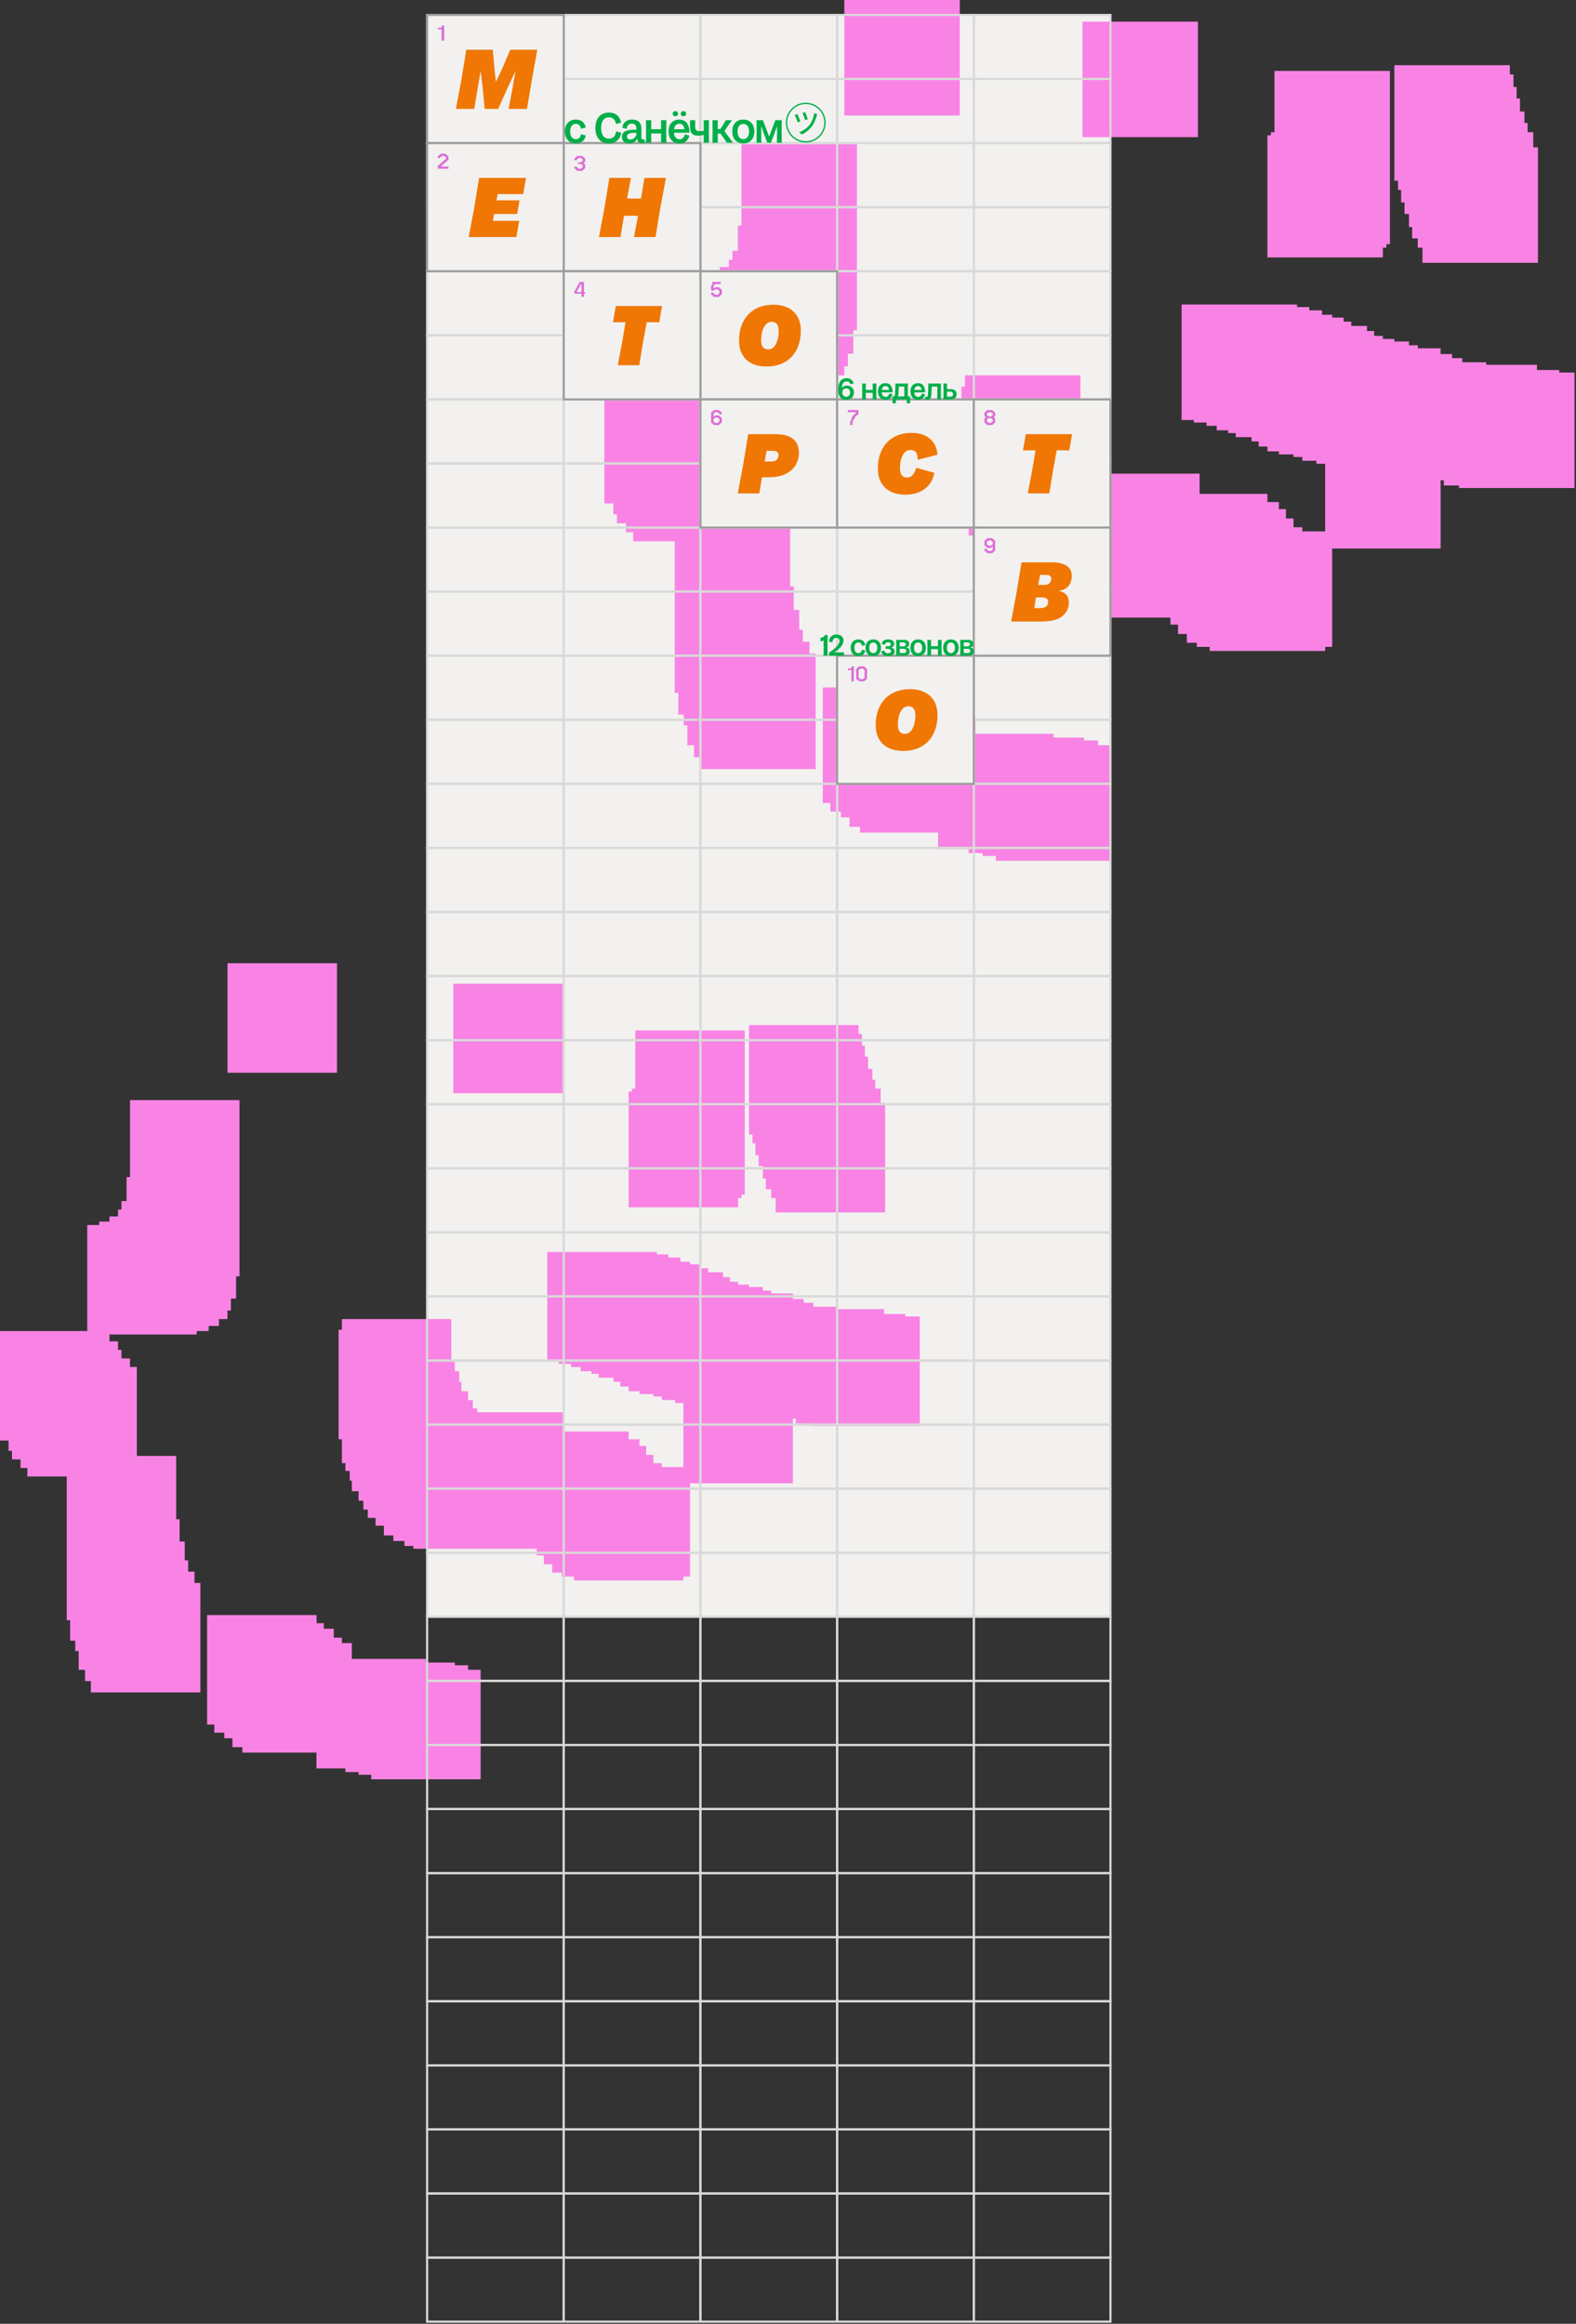<?xml version="1.0" encoding="UTF-8"?> <svg xmlns="http://www.w3.org/2000/svg" width="738" height="1088" viewBox="0 0 738 1088" fill="none"><rect x="0" y="0" width="738" height="1088" fill="#333333" stroke="none"/> <rect width="320" height="750" transform="translate(200 7)" fill="#F2F1EF"></rect> <path fill-rule="evenodd" clip-rule="evenodd" d="M449.439 0H395.368V54.071H449.439V0ZM560.958 10.138H506.886V64.21H560.958V10.138ZM347.211 67.589H401.282V100.539V121.66V154.61H399.593V159.679V165.594H397.055V171.507H395.366V175.732H391.142V179.111H386.077V181.646H380.161V183.335H337.071V186.715H341.292V190.939H342.984V195.163H347.208V199.388H350.587V243.321H370.018V270.356V274.581H371.71V280.494V285.564H374.245V294.857H375.934V300.441H379.061V306.025H381.968V360.096H327.897V354.512H324.99V348.928H321.863V339.635H320.174V334.566H317.639V328.652V324.427H315.947V297.392V270.356V253.459H296.515V249.235H293.137V245.01H288.913V240.786H287.221V235.717H283V181.645H326.09V129.264H332.006V127.574H337.07V125.04H341.294V121.661H342.983V117.436H345.522V111.522V105.608H347.211V100.539V67.589ZM385.294 321.892H439.365V325.913H442.937V328.652H447.853V333.06H451.871V335.74H456.781V343.558H493.369V345.344H507.664V346.684H514.184V348.929H520.409V403H466.338V400.755H460.113V399.416H453.593V397.629H439.298V389.811H402.71V387.131H397.8V382.723H393.781V379.985H388.865V375.964H385.294V321.892ZM620.541 248.798H614.499H609.837V246.878H605.725V242.763H602.159V238.374H598.866V235.082H593.497V231.241H561.734V221.762H518.726V219.843H516.532V215.728H514.184V211.338H510.855V206.674H509.794V201.463H507.664V196.648H505.945V192.807V175.731H451.873V181.011H450.239V235.082H451.873V246.878H453.593V250.719H455.723V255.534H456.783V260.746H460.113V265.41H462.461V269.799H464.655V273.914H468.495V277.754H472.607V282.569H477.272V285.312H482.757V287.781H487.147V289.153H501.695H541.218H544.795H548.088V292.445H551.653V296.834H555.766V300.949H560.428V302.869H566.468V304.79H620.539V302.869H623.827V256.838H674.613V224.875H676.083V227.308H683.223V228.498H737.294V174.427H730.154V173.237H719.703V170.803H695.945V169.611H684.741V167.692H679.973V165.771H674.613V163.087H670.506H663.91V161.656H659.792V159.889H652.936V158.697H647.57V157.267H643.47V154.987H640.134V152.603H632.758V150.603H629.19V148.696H623.827V147.391H619.062V145.316H613.1V143.768H607.381V142.576H553.309V196.648H559.029V197.839H564.991V199.388H569.755V201.463H575.119V202.767H578.687V204.675H586.063V206.674H589.398V209.058H593.499V211.338H598.865V212.769H605.721V213.961H609.839V215.727H616.435V217.158H620.541V248.798ZM596.792 33.199H650.863V57.564V60.234V87.27V111.635V114.305H649.211V115.963H647.57V117.436V120.521H593.499V117.436V66.45V63.365H595.139V61.892H596.792V60.234V57.564V33.199ZM652.938 30.528H707.009V34.856H708.72V40.724H710.188V46.102H711.774V52.214H713.865V57.564H715.334V61.892H717.981V68.982H720.18V123.053H666.109V115.963H663.909V111.635H661.263V106.286H659.794V100.173H657.703V94.795H656.117V88.927H654.648V84.599H652.938V30.528Z" fill="#F983E4"></path> <path fill-rule="evenodd" clip-rule="evenodd" d="M157.795 451H106.532V502.264H157.795V451ZM263.526 460.612H212.263V511.876H263.526V460.612ZM60.877 515.079H112.14V546.318V566.343V597.581H110.538V602.388V607.994H108.132V613.602H106.53V617.606H102.525V620.81H97.723V623.214H92.116V624.816H51.264V628.019H55.268V632.024H56.87V636.029H60.875V640.034H64.079V681.686H82.501V707.317V711.323H84.103V716.929V721.736H86.506V730.546H88.108V735.84H91.074V741.134H93.828V792.397H42.564V787.104H39.81V781.81H36.844V772.999H35.242V768.193H32.84V762.586V758.581H31.238V732.949V707.317V691.298H12.815V687.293H9.612V683.288H5.607V679.283H4.005V674.477H0V623.214H40.853V573.552H46.459V571.95H51.262V569.547H55.267V566.343H56.868V562.338H59.275V556.731V551.124H60.877V546.318V515.079ZM96.982 756.178H148.246V759.99H151.633V762.586H156.292V766.766H160.103V769.307H164.759V776.718H199.445V778.412H213V779.682H219.181V781.81H225.08V833.073H173.816V830.946H167.917V829.675H161.736V827.981H148.182V820.57H113.495V818.029H108.84V813.85H105.029V811.253H100.369V807.442H96.982V756.178ZM320.012 686.879H314.287H309.865V685.059H305.966V681.157H302.587V676.996H299.463V673.875H294.376V670.234H264.261V661.247H223.485V659.427H221.404V655.525H219.181V651.364H216.028V646.943H215.018V642.001H213V637.436H211.368V633.795V617.606H160.105V622.611H158.554V673.875H160.105V685.059H161.736V688.7H163.755V693.265H164.764V698.206H167.917V702.627H170.141V706.789H172.222V710.69H175.865V714.332H179.763V718.897H184.185V721.497H189.386V723.838H193.548V725.138H207.34H244.811H248.2H251.323V728.26H254.703V732.421H258.601V736.322H263.023V738.143H268.747V739.963H320.011V738.143H323.13V694.502H371.276V664.198H372.675V666.504H379.441V667.633H430.704V616.37H423.938V615.241H414.027V612.935H391.505V611.804H380.88V609.984H376.36V608.163H371.276V605.618H367.384H361.13V604.262H357.228V602.587H350.725V601.457H345.641V600.101H341.754V597.939H338.59V595.679H331.597V593.783H328.214V591.975H323.13V590.737H318.61V588.771H312.959V587.303H307.535V586.173H256.272V637.436H261.696V638.566H267.346V640.034H271.867V642.001H276.95V643.238H280.334V645.047H287.326V646.943H290.49V649.203H294.378V651.364H299.462V652.72H305.964V653.85H309.867V655.526H316.121V656.882H320.012V686.879ZM297.498 482.475H348.761V505.574V508.107V533.738V556.838V559.37H347.192V560.941H345.641V562.338V565.263H294.378V562.338V513.999V511.075H295.929V509.678H297.498V508.107V505.574V482.475ZM350.727 479.943H401.99V484.046H403.614V489.609H405.004V494.708H406.511V500.503H408.493V505.574H409.883V509.678H412.396V516.4H414.48V567.663H363.217V560.941H361.132V556.838H358.619V551.766H357.23V545.972H355.247V540.873H353.741V535.31H352.351V531.206H350.727V479.943Z" fill="#F983E4"></path> <rect x="200" y="7" width="64" height="30" stroke="#D9D9D9"></rect> <rect x="264" y="7" width="64" height="30" stroke="#D9D9D9"></rect> <rect x="328" y="7" width="64" height="30" stroke="#D9D9D9"></rect> <rect x="392" y="7" width="64" height="30" stroke="#D9D9D9"></rect> <rect x="456" y="7" width="64" height="30" stroke="#D9D9D9"></rect> <rect x="200" y="37" width="64" height="30" stroke="#D9D9D9"></rect> <rect x="264" y="37" width="64" height="30" stroke="#D9D9D9"></rect> <rect x="328" y="37" width="64" height="30" stroke="#D9D9D9"></rect> <rect x="392" y="37" width="64" height="30" stroke="#D9D9D9"></rect> <rect x="456" y="37" width="64" height="30" stroke="#D9D9D9"></rect> <rect x="200" y="67" width="64" height="30" stroke="#D9D9D9"></rect> <rect x="264" y="67" width="64" height="30" stroke="#D9D9D9"></rect> <rect x="328" y="67" width="64" height="30" stroke="#D9D9D9"></rect> <rect x="392" y="67" width="64" height="30" stroke="#D9D9D9"></rect> <rect x="456" y="67" width="64" height="30" stroke="#D9D9D9"></rect> <rect x="200" y="97" width="64" height="30" stroke="#D9D9D9"></rect> <rect x="264" y="97" width="64" height="30" stroke="#D9D9D9"></rect> <rect x="328" y="97" width="64" height="30" stroke="#D9D9D9"></rect> <rect x="392" y="97" width="64" height="30" stroke="#D9D9D9"></rect> <rect x="456" y="97" width="64" height="30" stroke="#D9D9D9"></rect> <rect x="200" y="127" width="64" height="30" stroke="#D9D9D9"></rect> <rect x="264" y="127" width="64" height="30" stroke="#D9D9D9"></rect> <rect x="328" y="127" width="64" height="30" stroke="#D9D9D9"></rect> <rect x="392" y="127" width="64" height="30" stroke="#D9D9D9"></rect> <rect x="456" y="127" width="64" height="30" stroke="#D9D9D9"></rect> <rect x="200" y="157" width="64" height="30" stroke="#D9D9D9"></rect> <rect x="264" y="157" width="64" height="30" stroke="#D9D9D9"></rect> <rect x="328" y="157" width="64" height="30" stroke="#D9D9D9"></rect> <rect x="392" y="157" width="64" height="30" stroke="#D9D9D9"></rect> <rect x="456" y="157" width="64" height="30" stroke="#D9D9D9"></rect> <rect x="200" y="187" width="64" height="30" stroke="#D9D9D9"></rect> <rect x="264" y="187" width="64" height="30" stroke="#D9D9D9"></rect> <rect x="328" y="187" width="64" height="30" stroke="#D9D9D9"></rect> <rect x="392" y="187" width="64" height="30" stroke="#D9D9D9"></rect> <rect x="456" y="187" width="64" height="30" stroke="#D9D9D9"></rect> <rect x="200" y="217" width="64" height="30" stroke="#D9D9D9"></rect> <rect x="264" y="217" width="64" height="30" stroke="#D9D9D9"></rect> <rect x="328" y="217" width="64" height="30" stroke="#D9D9D9"></rect> <rect x="392" y="217" width="64" height="30" stroke="#D9D9D9"></rect> <rect x="456" y="217" width="64" height="30" stroke="#D9D9D9"></rect> <rect x="200" y="247" width="64" height="30" stroke="#D9D9D9"></rect> <rect x="264" y="247" width="64" height="30" stroke="#D9D9D9"></rect> <rect x="328" y="247" width="64" height="30" stroke="#D9D9D9"></rect> <rect x="392" y="247" width="64" height="30" stroke="#D9D9D9"></rect> <rect x="456" y="247" width="64" height="30" stroke="#D9D9D9"></rect> <rect x="200" y="277" width="64" height="30" stroke="#D9D9D9"></rect> <rect x="264" y="277" width="64" height="30" stroke="#D9D9D9"></rect> <rect x="328" y="277" width="64" height="30" stroke="#D9D9D9"></rect> <rect x="392" y="277" width="64" height="30" stroke="#D9D9D9"></rect> <rect x="456" y="277" width="64" height="30" stroke="#D9D9D9"></rect> <rect x="200" y="307" width="64" height="30" stroke="#D9D9D9"></rect> <rect x="264" y="307" width="64" height="30" stroke="#D9D9D9"></rect> <rect x="328" y="307" width="64" height="30" stroke="#D9D9D9"></rect> <rect x="392" y="307" width="64" height="30" stroke="#D9D9D9"></rect> <rect x="456" y="307" width="64" height="30" stroke="#D9D9D9"></rect> <rect x="200" y="337" width="64" height="30" stroke="#D9D9D9"></rect> <rect x="264" y="337" width="64" height="30" stroke="#D9D9D9"></rect> <rect x="328" y="337" width="64" height="30" stroke="#D9D9D9"></rect> <rect x="392" y="337" width="64" height="30" stroke="#D9D9D9"></rect> <rect x="456" y="337" width="64" height="30" stroke="#D9D9D9"></rect> <rect x="200" y="367" width="64" height="30" stroke="#D9D9D9"></rect> <rect x="264" y="367" width="64" height="30" stroke="#D9D9D9"></rect> <rect x="328" y="367" width="64" height="30" stroke="#D9D9D9"></rect> <rect x="392" y="367" width="64" height="30" stroke="#D9D9D9"></rect> <rect x="456" y="367" width="64" height="30" stroke="#D9D9D9"></rect> <rect x="200" y="397" width="64" height="30" stroke="#D9D9D9"></rect> <rect x="264" y="397" width="64" height="30" stroke="#D9D9D9"></rect> <rect x="328" y="397" width="64" height="30" stroke="#D9D9D9"></rect> <rect x="392" y="397" width="64" height="30" stroke="#D9D9D9"></rect> <rect x="456" y="397" width="64" height="30" stroke="#D9D9D9"></rect> <rect x="200" y="427" width="64" height="30" stroke="#D9D9D9"></rect> <rect x="264" y="427" width="64" height="30" stroke="#D9D9D9"></rect> <rect x="328" y="427" width="64" height="30" stroke="#D9D9D9"></rect> <rect x="392" y="427" width="64" height="30" stroke="#D9D9D9"></rect> <rect x="456" y="427" width="64" height="30" stroke="#D9D9D9"></rect> <rect x="200" y="457" width="64" height="30" stroke="#D9D9D9"></rect> <rect x="264" y="457" width="64" height="30" stroke="#D9D9D9"></rect> <rect x="328" y="457" width="64" height="30" stroke="#D9D9D9"></rect> <rect x="392" y="457" width="64" height="30" stroke="#D9D9D9"></rect> <rect x="456" y="457" width="64" height="30" stroke="#D9D9D9"></rect> <rect x="200" y="487" width="64" height="30" stroke="#D9D9D9"></rect> <rect x="264" y="487" width="64" height="30" stroke="#D9D9D9"></rect> <rect x="328" y="487" width="64" height="30" stroke="#D9D9D9"></rect> <rect x="392" y="487" width="64" height="30" stroke="#D9D9D9"></rect> <rect x="456" y="487" width="64" height="30" stroke="#D9D9D9"></rect> <rect x="200" y="517" width="64" height="30" stroke="#D9D9D9"></rect> <rect x="264" y="517" width="64" height="30" stroke="#D9D9D9"></rect> <rect x="328" y="517" width="64" height="30" stroke="#D9D9D9"></rect> <rect x="392" y="517" width="64" height="30" stroke="#D9D9D9"></rect> <rect x="456" y="517" width="64" height="30" stroke="#D9D9D9"></rect> <rect x="200" y="547" width="64" height="30" stroke="#D9D9D9"></rect> <rect x="264" y="547" width="64" height="30" stroke="#D9D9D9"></rect> <rect x="328" y="547" width="64" height="30" stroke="#D9D9D9"></rect> <rect x="392" y="547" width="64" height="30" stroke="#D9D9D9"></rect> <rect x="456" y="547" width="64" height="30" stroke="#D9D9D9"></rect> <rect x="200" y="577" width="64" height="30" stroke="#D9D9D9"></rect> <rect x="264" y="577" width="64" height="30" stroke="#D9D9D9"></rect> <rect x="328" y="577" width="64" height="30" stroke="#D9D9D9"></rect> <rect x="392" y="577" width="64" height="30" stroke="#D9D9D9"></rect> <rect x="456" y="577" width="64" height="30" stroke="#D9D9D9"></rect> <rect x="200" y="607" width="64" height="30" stroke="#D9D9D9"></rect> <rect x="264" y="607" width="64" height="30" stroke="#D9D9D9"></rect> <rect x="328" y="607" width="64" height="30" stroke="#D9D9D9"></rect> <rect x="392" y="607" width="64" height="30" stroke="#D9D9D9"></rect> <rect x="456" y="607" width="64" height="30" stroke="#D9D9D9"></rect> <rect x="200" y="637" width="64" height="30" stroke="#D9D9D9"></rect> <rect x="264" y="637" width="64" height="30" stroke="#D9D9D9"></rect> <rect x="328" y="637" width="64" height="30" stroke="#D9D9D9"></rect> <rect x="392" y="637" width="64" height="30" stroke="#D9D9D9"></rect> <rect x="456" y="637" width="64" height="30" stroke="#D9D9D9"></rect> <rect x="200" y="667" width="64" height="30" stroke="#D9D9D9"></rect> <rect x="264" y="667" width="64" height="30" stroke="#D9D9D9"></rect> <rect x="328" y="667" width="64" height="30" stroke="#D9D9D9"></rect> <rect x="392" y="667" width="64" height="30" stroke="#D9D9D9"></rect> <rect x="456" y="667" width="64" height="30" stroke="#D9D9D9"></rect> <rect x="200" y="697" width="64" height="30" stroke="#D9D9D9"></rect> <rect x="264" y="697" width="64" height="30" stroke="#D9D9D9"></rect> <rect x="328" y="697" width="64" height="30" stroke="#D9D9D9"></rect> <rect x="392" y="697" width="64" height="30" stroke="#D9D9D9"></rect> <rect x="456" y="697" width="64" height="30" stroke="#D9D9D9"></rect> <rect x="200" y="727" width="64" height="30" stroke="#D9D9D9"></rect> <rect x="264" y="727" width="64" height="30" stroke="#D9D9D9"></rect> <rect x="328" y="727" width="64" height="30" stroke="#D9D9D9"></rect> <rect x="392" y="727" width="64" height="30" stroke="#D9D9D9"></rect> <rect x="456" y="727" width="64" height="30" stroke="#D9D9D9"></rect> <rect x="200" y="757" width="64" height="30" stroke="#D9D9D9"></rect> <rect x="264" y="757" width="64" height="30" stroke="#D9D9D9"></rect> <rect x="328" y="757" width="64" height="30" stroke="#D9D9D9"></rect> <rect x="392" y="757" width="64" height="30" stroke="#D9D9D9"></rect> <rect x="456" y="757" width="64" height="30" stroke="#D9D9D9"></rect> <rect x="200" y="787" width="64" height="30" stroke="#D9D9D9"></rect> <rect x="264" y="787" width="64" height="30" stroke="#D9D9D9"></rect> <rect x="328" y="787" width="64" height="30" stroke="#D9D9D9"></rect> <rect x="392" y="787" width="64" height="30" stroke="#D9D9D9"></rect> <rect x="456" y="787" width="64" height="30" stroke="#D9D9D9"></rect> <rect x="200" y="817" width="64" height="30" stroke="#D9D9D9"></rect> <rect x="264" y="817" width="64" height="30" stroke="#D9D9D9"></rect> <rect x="328" y="817" width="64" height="30" stroke="#D9D9D9"></rect> <rect x="392" y="817" width="64" height="30" stroke="#D9D9D9"></rect> <rect x="456" y="817" width="64" height="30" stroke="#D9D9D9"></rect> <rect x="200" y="847" width="64" height="30" stroke="#D9D9D9"></rect> <rect x="264" y="847" width="64" height="30" stroke="#D9D9D9"></rect> <rect x="328" y="847" width="64" height="30" stroke="#D9D9D9"></rect> <rect x="392" y="847" width="64" height="30" stroke="#D9D9D9"></rect> <rect x="456" y="847" width="64" height="30" stroke="#D9D9D9"></rect> <rect x="200" y="877" width="64" height="30" stroke="#D9D9D9"></rect> <rect x="264" y="877" width="64" height="30" stroke="#D9D9D9"></rect> <rect x="328" y="877" width="64" height="30" stroke="#D9D9D9"></rect> <rect x="392" y="877" width="64" height="30" stroke="#D9D9D9"></rect> <rect x="456" y="877" width="64" height="30" stroke="#D9D9D9"></rect> <rect x="200" y="907" width="64" height="30" stroke="#D9D9D9"></rect> <rect x="264" y="907" width="64" height="30" stroke="#D9D9D9"></rect> <rect x="328" y="907" width="64" height="30" stroke="#D9D9D9"></rect> <rect x="392" y="907" width="64" height="30" stroke="#D9D9D9"></rect> <rect x="456" y="907" width="64" height="30" stroke="#D9D9D9"></rect> <rect x="200" y="937" width="64" height="30" stroke="#D9D9D9"></rect> <rect x="264" y="937" width="64" height="30" stroke="#D9D9D9"></rect> <rect x="328" y="937" width="64" height="30" stroke="#D9D9D9"></rect> <rect x="392" y="937" width="64" height="30" stroke="#D9D9D9"></rect> <rect x="456" y="937" width="64" height="30" stroke="#D9D9D9"></rect> <rect x="200" y="967" width="64" height="30" stroke="#D9D9D9"></rect> <rect x="264" y="967" width="64" height="30" stroke="#D9D9D9"></rect> <rect x="328" y="967" width="64" height="30" stroke="#D9D9D9"></rect> <rect x="392" y="967" width="64" height="30" stroke="#D9D9D9"></rect> <rect x="456" y="967" width="64" height="30" stroke="#D9D9D9"></rect> <rect x="200" y="997" width="64" height="30" stroke="#D9D9D9"></rect> <rect x="264" y="997" width="64" height="30" stroke="#D9D9D9"></rect> <rect x="328" y="997" width="64" height="30" stroke="#D9D9D9"></rect> <rect x="392" y="997" width="64" height="30" stroke="#D9D9D9"></rect> <rect x="456" y="997" width="64" height="30" stroke="#D9D9D9"></rect> <rect x="200" y="1027" width="64" height="30" stroke="#D9D9D9"></rect> <rect x="264" y="1027" width="64" height="30" stroke="#D9D9D9"></rect> <rect x="328" y="1027" width="64" height="30" stroke="#D9D9D9"></rect> <rect x="392" y="1027" width="64" height="30" stroke="#D9D9D9"></rect> <rect x="456" y="1027" width="64" height="30" stroke="#D9D9D9"></rect> <rect x="200" y="1057" width="64" height="30" stroke="#D9D9D9"></rect> <rect x="264" y="1057" width="64" height="30" stroke="#D9D9D9"></rect> <rect x="328" y="1057" width="64" height="30" stroke="#D9D9D9"></rect> <rect x="392" y="1057" width="64" height="30" stroke="#D9D9D9"></rect> <rect x="456" y="1057" width="64" height="30" stroke="#D9D9D9"></rect> <rect x="200" y="7" width="64" height="60" fill="#F2F1EF" stroke="#9D9D9D" stroke-width="1.001"></rect> <rect x="264" y="67" width="64" height="60" fill="#F2F1EF" stroke="#9D9D9D" stroke-width="1.001"></rect> <rect x="328" y="127" width="64" height="60" fill="#F2F1EF" stroke="#9D9D9D" stroke-width="1.001"></rect> <rect x="200" y="67" width="64" height="60" fill="#F2F1EF" stroke="#9D9D9D" stroke-width="1.001"></rect> <rect x="264" y="127" width="64" height="60" fill="#F2F1EF" stroke="#9D9D9D" stroke-width="1.001"></rect> <rect x="328" y="187" width="64" height="60" fill="#F2F1EF" stroke="#9D9D9D" stroke-width="1.001"></rect> <rect x="392" y="187" width="64" height="60" fill="#F2F1EF" stroke="#9D9D9D" stroke-width="1.001"></rect> <rect x="456" y="187" width="64" height="60" fill="#F2F1EF" stroke="#9D9D9D" stroke-width="1.001"></rect> <rect x="456" y="247" width="64" height="60" fill="#F2F1EF" stroke="#9D9D9D" stroke-width="1.001"></rect> <rect x="392" y="307" width="64" height="60" fill="#F2F1EF" stroke="#9D9D9D" stroke-width="1.001"></rect> <path d="M269.72 67.161C268.667 67.161 267.747 66.934 266.96 66.481C266.173 66.028 265.567 65.381 265.14 64.541C264.713 63.701 264.5 62.714 264.5 61.581C264.5 60.447 264.707 59.461 265.12 58.621C265.547 57.767 266.147 57.114 266.92 56.661C267.707 56.208 268.62 55.981 269.66 55.981C270.967 55.981 272.02 56.328 272.82 57.021C273.62 57.714 274.107 58.608 274.28 59.701L272.08 60.281C271.96 59.547 271.693 58.981 271.28 58.581C270.867 58.181 270.34 57.981 269.7 57.981C268.873 57.981 268.213 58.294 267.72 58.921C267.24 59.534 267 60.421 267 61.581C267 62.714 267.24 63.594 267.72 64.221C268.213 64.847 268.873 65.161 269.7 65.161C270.327 65.161 270.847 64.961 271.26 64.561C271.687 64.161 271.96 63.587 272.08 62.841L274.28 63.421C274.107 64.514 273.627 65.414 272.84 66.121C272.053 66.814 271.013 67.161 269.72 67.161ZM285.089 67.161C283.795 67.161 282.675 66.874 281.729 66.301C280.782 65.714 280.055 64.881 279.549 63.801C279.042 62.708 278.789 61.421 278.789 59.941C278.789 58.447 279.042 57.161 279.549 56.081C280.055 54.987 280.782 54.154 281.729 53.581C282.689 52.994 283.815 52.701 285.109 52.701C286.735 52.701 288.042 53.127 289.029 53.981C290.015 54.834 290.615 55.981 290.829 57.421L288.449 58.061C288.302 57.087 287.935 56.321 287.349 55.761C286.775 55.201 286.042 54.921 285.149 54.921C284.002 54.921 283.102 55.367 282.449 56.261C281.809 57.141 281.489 58.367 281.489 59.941C281.489 61.501 281.809 62.721 282.449 63.601C283.102 64.481 283.995 64.921 285.129 64.921C286.089 64.921 286.855 64.627 287.429 64.041C288.002 63.454 288.362 62.601 288.509 61.481L290.889 62.141C290.675 63.688 290.055 64.914 289.029 65.821C288.015 66.714 286.702 67.161 285.089 67.161ZM294.638 67.161C293.558 67.161 292.718 66.888 292.118 66.341C291.518 65.794 291.218 65.067 291.218 64.161C291.218 62.921 291.704 62.041 292.678 61.521C293.651 61.001 295.178 60.741 297.258 60.741H298.038V60.441C298.038 59.601 297.864 58.968 297.518 58.541C297.184 58.101 296.631 57.881 295.858 57.881C295.044 57.881 294.451 58.127 294.078 58.621C293.704 59.114 293.524 59.681 293.538 60.321L291.458 59.841C291.498 59.094 291.698 58.434 292.058 57.861C292.431 57.274 292.951 56.814 293.618 56.481C294.284 56.148 295.064 55.981 295.958 55.981C297.451 55.981 298.558 56.341 299.278 57.061C299.998 57.781 300.358 58.828 300.358 60.201V64.361C300.358 64.707 300.411 64.954 300.518 65.101C300.624 65.248 300.824 65.321 301.118 65.321C301.344 65.321 301.558 65.274 301.758 65.181L302.078 66.801C301.624 66.987 301.091 67.081 300.478 67.081C299.864 67.081 299.384 66.927 299.038 66.621C298.704 66.314 298.518 65.847 298.478 65.221C298.478 65.061 298.491 64.901 298.518 64.741H298.478C298.144 65.501 297.651 66.094 296.998 66.521C296.344 66.948 295.558 67.161 294.638 67.161ZM293.598 63.961C293.598 64.374 293.738 64.707 294.018 64.961C294.311 65.201 294.711 65.321 295.218 65.321C295.684 65.321 296.138 65.194 296.578 64.941C297.018 64.688 297.371 64.334 297.638 63.881C297.904 63.428 298.038 62.907 298.038 62.321V62.161H297.558C296.144 62.161 295.131 62.294 294.518 62.561C293.904 62.814 293.598 63.281 293.598 63.961ZM309.586 62.501L307.266 62.461L304.926 62.501L304.966 66.861H302.486L302.546 61.561L302.486 56.261H304.966L304.926 60.481L307.266 60.501L309.586 60.481L309.546 56.261H312.046L311.966 61.561L312.046 66.861H309.546L309.586 62.501ZM318.223 67.161C317.183 67.161 316.269 66.934 315.483 66.481C314.709 66.028 314.109 65.381 313.683 64.541C313.269 63.688 313.063 62.701 313.063 61.581C313.063 59.861 313.509 58.501 314.403 57.501C315.296 56.501 316.523 56.001 318.083 56.001C319.763 56.001 320.976 56.574 321.723 57.721C322.483 58.854 322.863 60.328 322.863 62.141L315.563 62.161C315.643 63.134 315.923 63.888 316.403 64.421C316.896 64.941 317.516 65.201 318.263 65.201C318.889 65.201 319.409 64.994 319.823 64.581C320.249 64.168 320.529 63.608 320.663 62.901L322.803 63.461C322.616 64.487 322.129 65.361 321.343 66.081C320.569 66.801 319.529 67.161 318.223 67.161ZM320.463 60.521C320.436 59.734 320.216 59.108 319.803 58.641C319.403 58.174 318.843 57.941 318.123 57.941C317.456 57.941 316.903 58.154 316.463 58.581C316.023 59.008 315.743 59.654 315.623 60.521H320.463ZM316.283 54.441C315.883 54.441 315.569 54.334 315.343 54.121C315.116 53.907 315.003 53.608 315.003 53.221C315.003 52.861 315.116 52.574 315.343 52.361C315.569 52.148 315.883 52.041 316.283 52.041C316.669 52.041 316.969 52.148 317.183 52.361C317.409 52.574 317.523 52.861 317.523 53.221C317.523 53.608 317.409 53.907 317.183 54.121C316.969 54.334 316.669 54.441 316.283 54.441ZM318.783 53.221C318.783 52.861 318.896 52.574 319.123 52.361C319.349 52.148 319.656 52.041 320.043 52.041C320.429 52.041 320.736 52.148 320.963 52.361C321.189 52.574 321.303 52.861 321.303 53.221C321.303 53.594 321.189 53.894 320.963 54.121C320.736 54.334 320.429 54.441 320.043 54.441C319.656 54.441 319.349 54.334 319.123 54.121C318.896 53.894 318.783 53.594 318.783 53.221ZM326.851 63.521C325.544 63.521 324.591 63.188 323.991 62.521C323.404 61.854 323.111 60.821 323.111 59.421V56.261H325.531V59.161C325.531 59.694 325.584 60.121 325.691 60.441C325.811 60.761 326.024 61.008 326.331 61.181C326.651 61.341 327.104 61.421 327.691 61.421C328.264 61.421 328.891 61.361 329.571 61.241L329.511 56.261H331.991L331.951 61.541L331.991 66.861H329.511L329.551 63.161C329.177 63.254 328.737 63.341 328.231 63.421C327.737 63.487 327.277 63.521 326.851 63.521ZM333.695 61.481L333.635 56.261H336.115L336.075 60.441H337.355L339.915 56.261H342.735L339.215 61.381L343.275 66.861H340.415L337.375 62.501H336.075L336.115 66.861H333.635L333.695 61.481ZM348.043 67.161C347.016 67.161 346.11 66.934 345.323 66.481C344.55 66.028 343.95 65.381 343.523 64.541C343.11 63.688 342.903 62.694 342.903 61.561C342.903 60.428 343.11 59.441 343.523 58.601C343.95 57.761 344.55 57.114 345.323 56.661C346.096 56.208 347.003 55.981 348.043 55.981C349.096 55.981 350.01 56.208 350.783 56.661C351.57 57.114 352.176 57.761 352.603 58.601C353.03 59.441 353.243 60.428 353.243 61.561C353.243 62.694 353.03 63.688 352.603 64.541C352.176 65.381 351.57 66.028 350.783 66.481C349.996 66.934 349.083 67.161 348.043 67.161ZM345.383 61.561C345.383 62.694 345.616 63.574 346.083 64.201C346.563 64.828 347.223 65.141 348.063 65.141C348.903 65.141 349.563 64.828 350.043 64.201C350.523 63.574 350.763 62.694 350.763 61.561C350.763 60.441 350.523 59.574 350.043 58.961C349.563 58.334 348.903 58.021 348.063 58.021C347.223 58.021 346.563 58.334 346.083 58.961C345.616 59.574 345.383 60.441 345.383 61.561ZM354.331 61.741L354.271 56.261H357.251L358.971 60.761L360.151 63.941H360.191L361.351 60.761L363.071 56.261H366.071L366.031 61.401L366.071 66.861H363.811L363.871 62.441V59.221H363.831L362.571 62.701L360.991 66.861H359.331L357.751 62.701L356.511 59.221H356.451L356.471 62.441L356.511 66.861H354.271L354.331 61.741Z" fill="#01AF49"></path> <path d="M386.622 57.42C386.622 62.56 382.462 66.72 377.322 66.72C372.162 66.72 368.002 62.56 368.002 57.4C368.002 52.26 372.162 48.1 377.322 48.1C382.462 48.1 386.622 52.26 386.622 57.4V57.42ZM377.302 48.72C372.522 48.72 368.622 52.6 368.622 57.4C368.622 62.2 372.522 66.1 377.322 66.1C382.122 66.1 386.002 62.2 386.002 57.4C386.002 52.6 382.122 48.72 377.322 48.72H377.302ZM377.042 52.5C377.322 53.12 378.022 55.18 378.242 55.8L377.022 56.24C376.822 55.52 376.142 53.56 375.822 52.88L377.042 52.5ZM382.722 53.44C382.622 53.68 382.522 54 382.462 54.16C382.002 55.8 381.222 57.78 380.142 59.22C378.762 61.04 376.822 62.34 375.462 62.96L374.322 61.92C375.842 61.36 377.862 60.08 379.122 58.46C380.202 57.08 380.962 55 381.282 53.06L382.722 53.44ZM373.362 53.38C373.722 54.1 374.462 55.92 374.782 56.8L373.562 57.3C373.302 56.46 372.482 54.44 372.162 53.86L373.362 53.38Z" fill="#01AF49"></path> <path d="M396.27 187.21C395.066 187.21 394.133 186.818 393.47 186.034C392.817 185.241 392.49 184.055 392.49 182.478C392.49 180.705 392.821 179.365 393.484 178.46C394.147 177.545 395.122 177.088 396.41 177.088C397.306 177.088 398.039 177.303 398.608 177.732C399.187 178.152 399.574 178.731 399.77 179.468L398.188 179.93C398.076 179.51 397.875 179.183 397.586 178.95C397.297 178.717 396.909 178.6 396.424 178.6C395.724 178.6 395.192 178.861 394.828 179.384C394.473 179.907 394.277 180.653 394.24 181.624C394.483 181.279 394.8 181.013 395.192 180.826C395.593 180.63 396.032 180.532 396.508 180.532C397.133 180.532 397.698 180.653 398.202 180.896C398.715 181.129 399.121 181.493 399.42 181.988C399.728 182.483 399.882 183.094 399.882 183.822C399.882 184.429 399.737 184.993 399.448 185.516C399.168 186.029 398.753 186.44 398.202 186.748C397.661 187.056 397.017 187.21 396.27 187.21ZM394.422 183.808C394.422 184.387 394.595 184.858 394.94 185.222C395.285 185.586 395.733 185.768 396.284 185.768C396.825 185.768 397.264 185.586 397.6 185.222C397.936 184.858 398.104 184.387 398.104 183.808C398.104 183.229 397.936 182.758 397.6 182.394C397.264 182.03 396.825 181.848 396.284 181.848C395.733 181.848 395.285 182.03 394.94 182.394C394.595 182.758 394.422 183.229 394.422 183.808ZM408.685 183.948L407.061 183.92L405.423 183.948L405.451 187H403.715L403.757 183.29L403.715 179.58H405.451L405.423 182.534L407.061 182.548L408.685 182.534L408.657 179.58H410.407L410.351 183.29L410.407 187H408.657L408.685 183.948ZM414.731 187.21C414.003 187.21 413.364 187.051 412.813 186.734C412.272 186.417 411.852 185.964 411.553 185.376C411.264 184.779 411.119 184.088 411.119 183.304C411.119 182.1 411.432 181.148 412.057 180.448C412.683 179.748 413.541 179.398 414.633 179.398C415.809 179.398 416.659 179.799 417.181 180.602C417.713 181.395 417.979 182.427 417.979 183.696L412.869 183.71C412.925 184.391 413.121 184.919 413.457 185.292C413.803 185.656 414.237 185.838 414.759 185.838C415.198 185.838 415.562 185.693 415.851 185.404C416.15 185.115 416.346 184.723 416.439 184.228L417.937 184.62C417.807 185.339 417.466 185.95 416.915 186.454C416.374 186.958 415.646 187.21 414.731 187.21ZM416.299 182.562C416.281 182.011 416.127 181.573 415.837 181.246C415.557 180.919 415.165 180.756 414.661 180.756C414.195 180.756 413.807 180.905 413.499 181.204C413.191 181.503 412.995 181.955 412.911 182.562H416.299ZM417.929 185.6H418.461C418.694 185.6 418.857 185.497 418.951 185.292C419.044 185.077 419.105 184.718 419.133 184.214C419.226 182.926 419.282 181.381 419.301 179.58H425.153L425.111 183.052L425.139 185.6H426.189V188.792H424.593V187H419.525V188.792H417.929V185.6ZM423.445 185.6L423.459 183.29L423.445 181.008L422.199 180.98L420.897 181.008C420.869 182.165 420.817 183.276 420.743 184.34C420.715 184.639 420.663 184.886 420.589 185.082C420.523 185.278 420.425 185.441 420.295 185.572V185.6H423.445ZM429.969 187.21C429.241 187.21 428.602 187.051 428.051 186.734C427.51 186.417 427.09 185.964 426.791 185.376C426.502 184.779 426.357 184.088 426.357 183.304C426.357 182.1 426.67 181.148 427.295 180.448C427.921 179.748 428.779 179.398 429.871 179.398C431.047 179.398 431.897 179.799 432.419 180.602C432.951 181.395 433.217 182.427 433.217 183.696L428.107 183.71C428.163 184.391 428.359 184.919 428.695 185.292C429.041 185.656 429.475 185.838 429.997 185.838C430.436 185.838 430.8 185.693 431.089 185.404C431.388 185.115 431.584 184.723 431.677 184.228L433.175 184.62C433.045 185.339 432.704 185.95 432.153 186.454C431.612 186.958 430.884 187.21 429.969 187.21ZM431.537 182.562C431.519 182.011 431.365 181.573 431.075 181.246C430.795 180.919 430.403 180.756 429.899 180.756C429.433 180.756 429.045 180.905 428.737 181.204C428.429 181.503 428.233 181.955 428.149 182.562H431.537ZM434.175 187.21C433.755 187.21 433.386 187.159 433.069 187.056L433.321 185.754C433.517 185.801 433.713 185.824 433.909 185.824C434.105 185.824 434.245 185.74 434.329 185.572C434.422 185.404 434.483 185.105 434.511 184.676C434.623 183.22 434.688 181.521 434.707 179.58H440.629L440.587 183.29L440.629 187H438.893L438.935 183.472L438.921 181.008L437.563 180.98L436.331 181.008C436.294 182.128 436.233 183.36 436.149 184.704C436.093 185.581 435.916 186.221 435.617 186.622C435.318 187.014 434.838 187.21 434.175 187.21ZM441.839 183.29L441.797 179.58H443.477L443.463 182.17H445.031C446.972 182.17 447.943 182.973 447.943 184.578C447.943 186.193 446.972 187 445.031 187H441.797L441.839 183.29ZM443.477 185.768H444.919C445.824 185.768 446.277 185.371 446.277 184.578C446.277 183.775 445.82 183.374 444.905 183.374H443.463L443.477 185.768Z" fill="#01AF49"></path> <path d="M385.708 302.744L385.666 299.748C385.386 300.065 384.901 300.224 384.21 300.224V298.614C384.723 298.577 385.176 298.441 385.568 298.208C385.969 297.975 386.207 297.671 386.282 297.298H387.528L387.486 302.324L387.528 307H385.666L385.708 302.744ZM388.164 305.642C389.854 304.494 391.1 303.472 391.902 302.576C392.714 301.68 393.12 300.849 393.12 300.084C393.12 299.589 392.98 299.225 392.7 298.992C392.43 298.759 392.075 298.642 391.636 298.642C391.086 298.642 390.661 298.824 390.362 299.188C390.064 299.552 389.863 300.084 389.76 300.784L388.136 300.35C388.276 299.379 388.631 298.595 389.2 297.998C389.779 297.391 390.624 297.088 391.734 297.088C392.761 297.088 393.559 297.345 394.128 297.858C394.698 298.362 394.982 299.039 394.982 299.888C394.982 300.933 394.553 301.941 393.694 302.912C392.845 303.873 391.823 304.713 390.628 305.432H395.248V307H388.164V305.642ZM402.002 307.21C401.264 307.21 400.62 307.051 400.07 306.734C399.519 306.417 399.094 305.964 398.796 305.376C398.497 304.788 398.348 304.097 398.348 303.304C398.348 302.511 398.492 301.82 398.782 301.232C399.08 300.635 399.5 300.177 400.042 299.86C400.592 299.543 401.232 299.384 401.96 299.384C402.874 299.384 403.612 299.627 404.172 300.112C404.732 300.597 405.072 301.223 405.194 301.988L403.654 302.394C403.57 301.881 403.383 301.484 403.094 301.204C402.804 300.924 402.436 300.784 401.988 300.784C401.409 300.784 400.947 301.003 400.602 301.442C400.266 301.871 400.098 302.492 400.098 303.304C400.098 304.097 400.266 304.713 400.602 305.152C400.947 305.591 401.409 305.81 401.988 305.81C402.426 305.81 402.79 305.67 403.08 305.39C403.378 305.11 403.57 304.709 403.654 304.186L405.194 304.592C405.072 305.357 404.736 305.987 404.186 306.482C403.635 306.967 402.907 307.21 402.002 307.21ZM408.909 307.21C408.19 307.21 407.555 307.051 407.005 306.734C406.463 306.417 406.043 305.964 405.745 305.376C405.455 304.779 405.311 304.083 405.311 303.29C405.311 302.497 405.455 301.806 405.745 301.218C406.043 300.63 406.463 300.177 407.005 299.86C407.546 299.543 408.181 299.384 408.909 299.384C409.646 299.384 410.285 299.543 410.827 299.86C411.377 300.177 411.802 300.63 412.101 301.218C412.399 301.806 412.549 302.497 412.549 303.29C412.549 304.083 412.399 304.779 412.101 305.376C411.802 305.964 411.377 306.417 410.827 306.734C410.276 307.051 409.637 307.21 408.909 307.21ZM407.047 303.29C407.047 304.083 407.21 304.699 407.537 305.138C407.873 305.577 408.335 305.796 408.923 305.796C409.511 305.796 409.973 305.577 410.309 305.138C410.645 304.699 410.813 304.083 410.813 303.29C410.813 302.506 410.645 301.899 410.309 301.47C409.973 301.031 409.511 300.812 408.923 300.812C408.335 300.812 407.873 301.031 407.537 301.47C407.21 301.899 407.047 302.506 407.047 303.29ZM415.902 307.21C414.968 307.21 414.222 307.014 413.662 306.622C413.111 306.23 412.756 305.684 412.598 304.984L414.096 304.578C414.31 305.437 414.88 305.866 415.804 305.866C416.27 305.866 416.63 305.777 416.882 305.6C417.134 305.413 417.26 305.157 417.26 304.83C417.26 304.429 417.101 304.153 416.784 304.004C416.476 303.845 416.074 303.766 415.58 303.766H414.726V302.604H415.58C416.093 302.604 416.48 302.534 416.742 302.394C417.003 302.254 417.134 302.002 417.134 301.638C417.134 301.339 417.017 301.111 416.784 300.952C416.56 300.793 416.247 300.714 415.846 300.714C415.37 300.714 415.015 300.831 414.782 301.064C414.558 301.288 414.413 301.568 414.348 301.904L412.822 301.47C412.924 300.901 413.218 300.411 413.704 300C414.189 299.589 414.908 299.384 415.86 299.384C416.784 299.384 417.493 299.561 417.988 299.916C418.492 300.261 418.744 300.765 418.744 301.428C418.744 301.848 418.618 302.212 418.366 302.52C418.123 302.828 417.782 303.043 417.344 303.164C417.866 303.276 418.258 303.486 418.52 303.794C418.79 304.102 418.926 304.485 418.926 304.942C418.926 305.642 418.664 306.197 418.142 306.608C417.619 307.009 416.872 307.21 415.902 307.21ZM419.685 303.29L419.643 299.58H423.171C424.02 299.58 424.664 299.729 425.103 300.028C425.542 300.317 425.761 300.812 425.761 301.512C425.761 301.941 425.64 302.296 425.397 302.576C425.154 302.847 424.804 303.038 424.347 303.15V303.192C425.467 303.341 426.027 303.929 426.027 304.956C426.027 305.647 425.77 306.16 425.257 306.496C424.744 306.832 424.039 307 423.143 307H419.643L419.685 303.29ZM421.323 305.768H422.975C423.47 305.768 423.824 305.689 424.039 305.53C424.263 305.362 424.375 305.11 424.375 304.774C424.375 304.102 423.913 303.766 422.989 303.766H421.309L421.323 305.768ZM422.807 302.618C423.292 302.618 423.638 302.539 423.843 302.38C424.058 302.221 424.165 301.983 424.165 301.666C424.165 301.358 424.067 301.129 423.871 300.98C423.684 300.831 423.381 300.756 422.961 300.756H421.323L421.309 302.618H422.807ZM429.906 307.21C429.188 307.21 428.553 307.051 428.002 306.734C427.461 306.417 427.041 305.964 426.742 305.376C426.453 304.779 426.308 304.083 426.308 303.29C426.308 302.497 426.453 301.806 426.742 301.218C427.041 300.63 427.461 300.177 428.002 299.86C428.544 299.543 429.178 299.384 429.906 299.384C430.644 299.384 431.283 299.543 431.824 299.86C432.375 300.177 432.8 300.63 433.098 301.218C433.397 301.806 433.546 302.497 433.546 303.29C433.546 304.083 433.397 304.779 433.098 305.376C432.8 305.964 432.375 306.417 431.824 306.734C431.274 307.051 430.634 307.21 429.906 307.21ZM428.044 303.29C428.044 304.083 428.208 304.699 428.534 305.138C428.87 305.577 429.332 305.796 429.92 305.796C430.508 305.796 430.97 305.577 431.306 305.138C431.642 304.699 431.81 304.083 431.81 303.29C431.81 302.506 431.642 301.899 431.306 301.47C430.97 301.031 430.508 300.812 429.92 300.812C429.332 300.812 428.87 301.031 428.534 301.47C428.208 301.899 428.044 302.506 428.044 303.29ZM439.236 303.948L437.612 303.92L435.974 303.948L436.002 307H434.266L434.308 303.29L434.266 299.58H436.002L435.974 302.534L437.612 302.548L439.236 302.534L439.208 299.58H440.958L440.902 303.29L440.958 307H439.208L439.236 303.948ZM445.268 307.21C444.549 307.21 443.914 307.051 443.364 306.734C442.822 306.417 442.402 305.964 442.104 305.376C441.814 304.779 441.67 304.083 441.67 303.29C441.67 302.497 441.814 301.806 442.104 301.218C442.402 300.63 442.822 300.177 443.364 299.86C443.905 299.543 444.54 299.384 445.268 299.384C446.005 299.384 446.644 299.543 447.186 299.86C447.736 300.177 448.161 300.63 448.46 301.218C448.758 301.806 448.908 302.497 448.908 303.29C448.908 304.083 448.758 304.779 448.46 305.376C448.161 305.964 447.736 306.417 447.186 306.734C446.635 307.051 445.996 307.21 445.268 307.21ZM443.406 303.29C443.406 304.083 443.569 304.699 443.896 305.138C444.232 305.577 444.694 305.796 445.282 305.796C445.87 305.796 446.332 305.577 446.668 305.138C447.004 304.699 447.172 304.083 447.172 303.29C447.172 302.506 447.004 301.899 446.668 301.47C446.332 301.031 445.87 300.812 445.282 300.812C444.694 300.812 444.232 301.031 443.896 301.47C443.569 301.899 443.406 302.506 443.406 303.29ZM449.669 303.29L449.627 299.58H453.155C454.004 299.58 454.648 299.729 455.087 300.028C455.526 300.317 455.745 300.812 455.745 301.512C455.745 301.941 455.624 302.296 455.381 302.576C455.138 302.847 454.788 303.038 454.331 303.15V303.192C455.451 303.341 456.011 303.929 456.011 304.956C456.011 305.647 455.754 306.16 455.241 306.496C454.728 306.832 454.023 307 453.127 307H449.627L449.669 303.29ZM451.307 305.768H452.959C453.454 305.768 453.808 305.689 454.023 305.53C454.247 305.362 454.359 305.11 454.359 304.774C454.359 304.102 453.897 303.766 452.973 303.766H451.293L451.307 305.768ZM452.791 302.618C453.276 302.618 453.622 302.539 453.827 302.38C454.042 302.221 454.149 301.983 454.149 301.666C454.149 301.358 454.051 301.129 453.855 300.98C453.668 300.831 453.365 300.756 452.945 300.756H451.307L451.293 302.618H452.791Z" fill="#01AF49"></path> <path d="M215.92 38.08L218.36 23.28H230.76L231.48 31.6L232.2 38.12H232.36L235.4 31.6L238.96 23.28H251.6L249.28 36.2L246.76 51H238.16L240.04 41.08L241.36 33.48H241.28L237.68 41.16L233.28 51H226.96L226.04 41.2L225.12 33.48H225.04L223.72 41.08L222.08 51H213.48L215.92 38.08Z" fill="#F07703"></path> <path d="M222.08 97.16L224.36 83.28H246.32L245 90.88H233.04L232.48 93.8H243.28L242.16 100.2H231.36L230.84 103.4H243.16L241.8 111H219.48L222.08 97.16Z" fill="#F07703"></path> <path d="M298.76 101.08L295.48 101L292.2 101.08L290.56 111H280.48L283.08 97.16L285.36 83.28H295.44L293.64 92.92L296.92 93L300.2 92.92L301.76 83.28H311.84L309.24 97.16L306.96 111H296.88L298.76 101.08Z" fill="#F07703"></path> <path d="M291.28 160.64L292.92 150.84L287.04 150.88L288.36 143.28H310.04L308.72 150.88L302.84 150.84L301.04 160.64L299.36 171H289.28L291.28 160.64Z" fill="#F07703"></path> <path d="M358.92 171.6C356.333 171.6 354.067 171.133 352.12 170.2C350.2 169.267 348.707 167.893 347.64 166.08C346.6 164.267 346.08 162.08 346.08 159.52C346.08 156.107 346.733 153.133 348.04 150.6C349.347 148.04 351.213 146.08 353.64 144.72C356.067 143.36 358.92 142.68 362.2 142.68C364.76 142.68 367 143.147 368.92 144.08C370.84 145.013 372.333 146.387 373.4 148.2C374.467 150.013 375 152.2 375 154.76C375 158.173 374.347 161.16 373.04 163.72C371.733 166.253 369.867 168.2 367.44 169.56C365.04 170.92 362.2 171.6 358.92 171.6ZM356.44 159.36C356.44 160.773 356.72 161.84 357.28 162.56C357.84 163.253 358.653 163.6 359.72 163.6C361.213 163.6 362.4 162.787 363.28 161.16C364.187 159.507 364.64 157.413 364.64 154.88C364.64 152.08 363.547 150.68 361.36 150.68C359.867 150.68 358.667 151.507 357.76 153.16C356.88 154.787 356.44 156.853 356.44 159.36Z" fill="#F07703"></path> <path d="M348.08 217.12L350.36 203.28H363.16C370.467 203.28 374.12 206.24 374.12 212.16C374.12 213.787 373.707 215.467 372.88 217.2C372.053 218.907 370.56 220.387 368.4 221.64C366.24 222.867 363.307 223.48 359.6 223.48H356.8L355.56 231H345.48L348.08 217.12ZM361.04 216.08C362.32 216.08 363.227 215.787 363.76 215.2C364.32 214.587 364.6 213.88 364.6 213.08C364.6 212.413 364.387 211.92 363.96 211.6C363.533 211.253 362.853 211.08 361.92 211.08H358.96L358.08 216.08H361.04Z" fill="#F07703"></path> <path d="M423.88 231.6C421.32 231.6 419.08 231.133 417.16 230.2C415.24 229.24 413.747 227.853 412.68 226.04C411.613 224.227 411.08 222.04 411.08 219.48C411.08 216.067 411.72 213.093 413 210.56C414.307 208.027 416.133 206.08 418.48 204.72C420.853 203.36 423.613 202.68 426.76 202.68C430.413 202.68 433.307 203.587 435.44 205.4C437.6 207.187 438.787 209.68 439 212.88L429.76 215.28C429.733 213.52 429.427 212.32 428.84 211.68C428.28 211.013 427.467 210.68 426.4 210.68C424.88 210.68 423.667 211.467 422.76 213.04C421.88 214.587 421.44 216.693 421.44 219.36C421.44 220.747 421.72 221.8 422.28 222.52C422.84 223.24 423.627 223.6 424.64 223.6C425.6 223.6 426.427 223.28 427.12 222.64C427.84 222 428.493 220.787 429.08 219L437.52 221.4C436.907 224.6 435.413 227.107 433.04 228.92C430.667 230.707 427.613 231.6 423.88 231.6Z" fill="#F07703"></path> <path d="M483.28 220.64L484.92 210.84L479.04 210.88L480.36 203.28H502.04L500.72 210.88L494.84 210.84L493.04 220.64L491.36 231H481.28L483.28 220.64Z" fill="#F07703"></path> <path d="M476.08 277.12L478.36 263.28H492.48C495.333 263.28 497.613 263.787 499.32 264.8C501.027 265.787 501.88 267.427 501.88 269.72C501.88 271.427 501.413 272.92 500.48 274.2C499.573 275.453 498.067 276.253 495.96 276.6L495.92 276.72C497.493 277.04 498.653 277.64 499.4 278.52C500.147 279.4 500.52 280.613 500.52 282.16C500.52 284.64 499.52 286.733 497.52 288.44C495.52 290.147 492.187 291 487.52 291H473.48L476.08 277.12ZM487.12 284.72C488.293 284.72 489.2 284.48 489.84 284C490.48 283.493 490.8 282.787 490.8 281.88C490.8 281.107 490.573 280.56 490.12 280.24C489.667 279.893 488.96 279.72 488 279.72H485.12L484.32 284.72H487.12ZM489.04 273.84C490.213 273.84 491.04 273.547 491.52 272.96C492.027 272.347 492.28 271.667 492.28 270.92C492.28 269.747 491.467 269.16 489.84 269.16H487.04L486.16 273.84H489.04Z" fill="#F07703"></path> <path d="M422.92 351.6C420.333 351.6 418.067 351.133 416.12 350.2C414.2 349.267 412.707 347.893 411.64 346.08C410.6 344.267 410.08 342.08 410.08 339.52C410.08 336.107 410.733 333.133 412.04 330.6C413.347 328.04 415.213 326.08 417.64 324.72C420.067 323.36 422.92 322.68 426.2 322.68C428.76 322.68 431 323.147 432.92 324.08C434.84 325.013 436.333 326.387 437.4 328.2C438.467 330.013 439 332.2 439 334.76C439 338.173 438.347 341.16 437.04 343.72C435.733 346.253 433.867 348.2 431.44 349.56C429.04 350.92 426.2 351.6 422.92 351.6ZM420.44 339.36C420.44 340.773 420.72 341.84 421.28 342.56C421.84 343.253 422.653 343.6 423.72 343.6C425.213 343.6 426.4 342.787 427.28 341.16C428.187 339.507 428.64 337.413 428.64 334.88C428.64 332.08 427.547 330.68 425.36 330.68C423.867 330.68 422.667 331.507 421.76 333.16C420.88 334.787 420.44 336.853 420.44 339.36Z" fill="#F07703"></path> <path d="M208 19H206.798V13.75H205V13.002H206.798V12H208V19Z" fill="#DB6BD7"></path> <path d="M210 79H205V77.503H205.555V77.001H206.109V76.501H206.664V76.002H207.223V75.5H207.777V75.001H208.332V74.502H208.891V73.501H208.332V73.001H206.664V73.501H206.109V74.003H205V73.001H205.555V72.502H206.109V72H208.891V72.502H209.445V73.001H210V75.001H209.445V75.5H208.891V76.002H208.332V76.501H207.777V77.001H207.223V77.503H206.664V78.002H210V79Z" fill="#DB6BD7"></path> <path d="M272.891 80H270.109V79.501H269.555V79.002H269V78.001H270.109V78.503H270.664V79.002H272.332V78.503H272.891V77.252H272.332V76.753H270.664V76.001H272.332V75.502H272.891V74.501H272.332V74.001H270.664V74.501H270.109V75.003H269V74.001H269.555V73.502H270.109V73H272.891V73.502H273.445V74.001H274V76.001H273.445V76.753H274V79.002H273.445V79.501H272.891V80Z" fill="#DB6BD7"></path> <path d="M273.445 139H272.332V137.503H269V136.002H269.555V135.001H270.109V134.003H270.664V133.001H271.223V132H273.445V136.751H274V137.503H273.445V139ZM270.109 136.751H272.332V133.001H271.777V134.003H271.223V135.001H270.664V136.002H270.109V136.751Z" fill="#DB6BD7"></path> <path d="M336.891 139H334.109V138.501H333.555V138.002H333V137H334.109V137.503H334.664V138.002H336.332V137.503H336.891V136.002H336.332V135.5H334.664V136.002H333V133.5H333.555V132H337.445V133.001H334.664V133.5H334.109V135.001H334.664V134.502H336.891V135.001H337.445V135.5H338V138.002H337.445V138.501H336.891V139Z" fill="#DB6BD7"></path> <path d="M336.891 199H334.109V198.501H333.555V198.002H333V193.001H333.555V192.502H334.109V192H336.891V192.502H337.445V193.001H338V194.003H336.891V193.5H336.332V193.001H334.664V193.5H334.109V195.001H334.664V194.502H336.891V195.001H337.445V195.5H338V198.002H337.445V198.501H336.891V199ZM334.664 198.002H336.332V197.503H336.891V196.002H336.332V195.5H334.664V196.002H334.109V197.503H334.664V198.002Z" fill="#DB6BD7"></path> <path d="M399.223 199H398.109V197H398.664V195.5H399.223V194.502H399.777V194.003H400.332V193.5H400.891V193.001H397V192H402V194.003H401.445V194.502H400.891V195.001H400.332V196.002H399.777V197H399.223V199Z" fill="#DB6BD7"></path> <path d="M464.891 199H462.109V198.501H461.555V198.002H461V195.753H461.555V195.001H461V193.001H461.555V192.502H462.109V192H464.891V192.502H465.445V193.001H466V195.001H465.445V195.753H466V198.002H465.445V198.501H464.891V199ZM462.664 195.001H464.332V194.502H464.891V193.5H464.332V193.001H462.664V193.5H462.109V194.502H462.664V195.001ZM462.664 198.002H464.332V197.503H464.891V196.252H464.332V195.753H462.664V196.252H462.109V197.503H462.664V198.002Z" fill="#DB6BD7"></path> <path d="M464.891 259H462.109V258.501H461.555V258.002H461V257H462.109V257.503H462.664V258.002H464.332V257.503H464.891V256.002H464.332V256.501H462.109V256.002H461.555V255.5H461V253.001H461.555V252.502H462.109V252H464.891V252.502H465.445V253.001H466V258.002H465.445V258.501H464.891V259ZM462.664 255.5H464.332V255.001H464.891V253.5H464.332V253.001H462.664V253.5H462.109V255.001H462.664V255.5Z" fill="#DB6BD7"></path> <path d="M399.81 319H398.684V313.75H397V313.001H398.684V312H399.81V319Z" fill="#DB6BD7"></path> <path d="M404.877 319H402.063V318.501H401.502V318.002H400.941V313.001H401.502V312.502H402.063V312H404.877V312.502H405.439V313.001H406V318.002H405.439V318.501H404.877V319ZM402.625 318.002H404.312V317.503H404.877V313.5H404.312V313.001H402.625V313.5H402.063V317.503H402.625V318.002Z" fill="#DB6BD7"></path> </svg> 